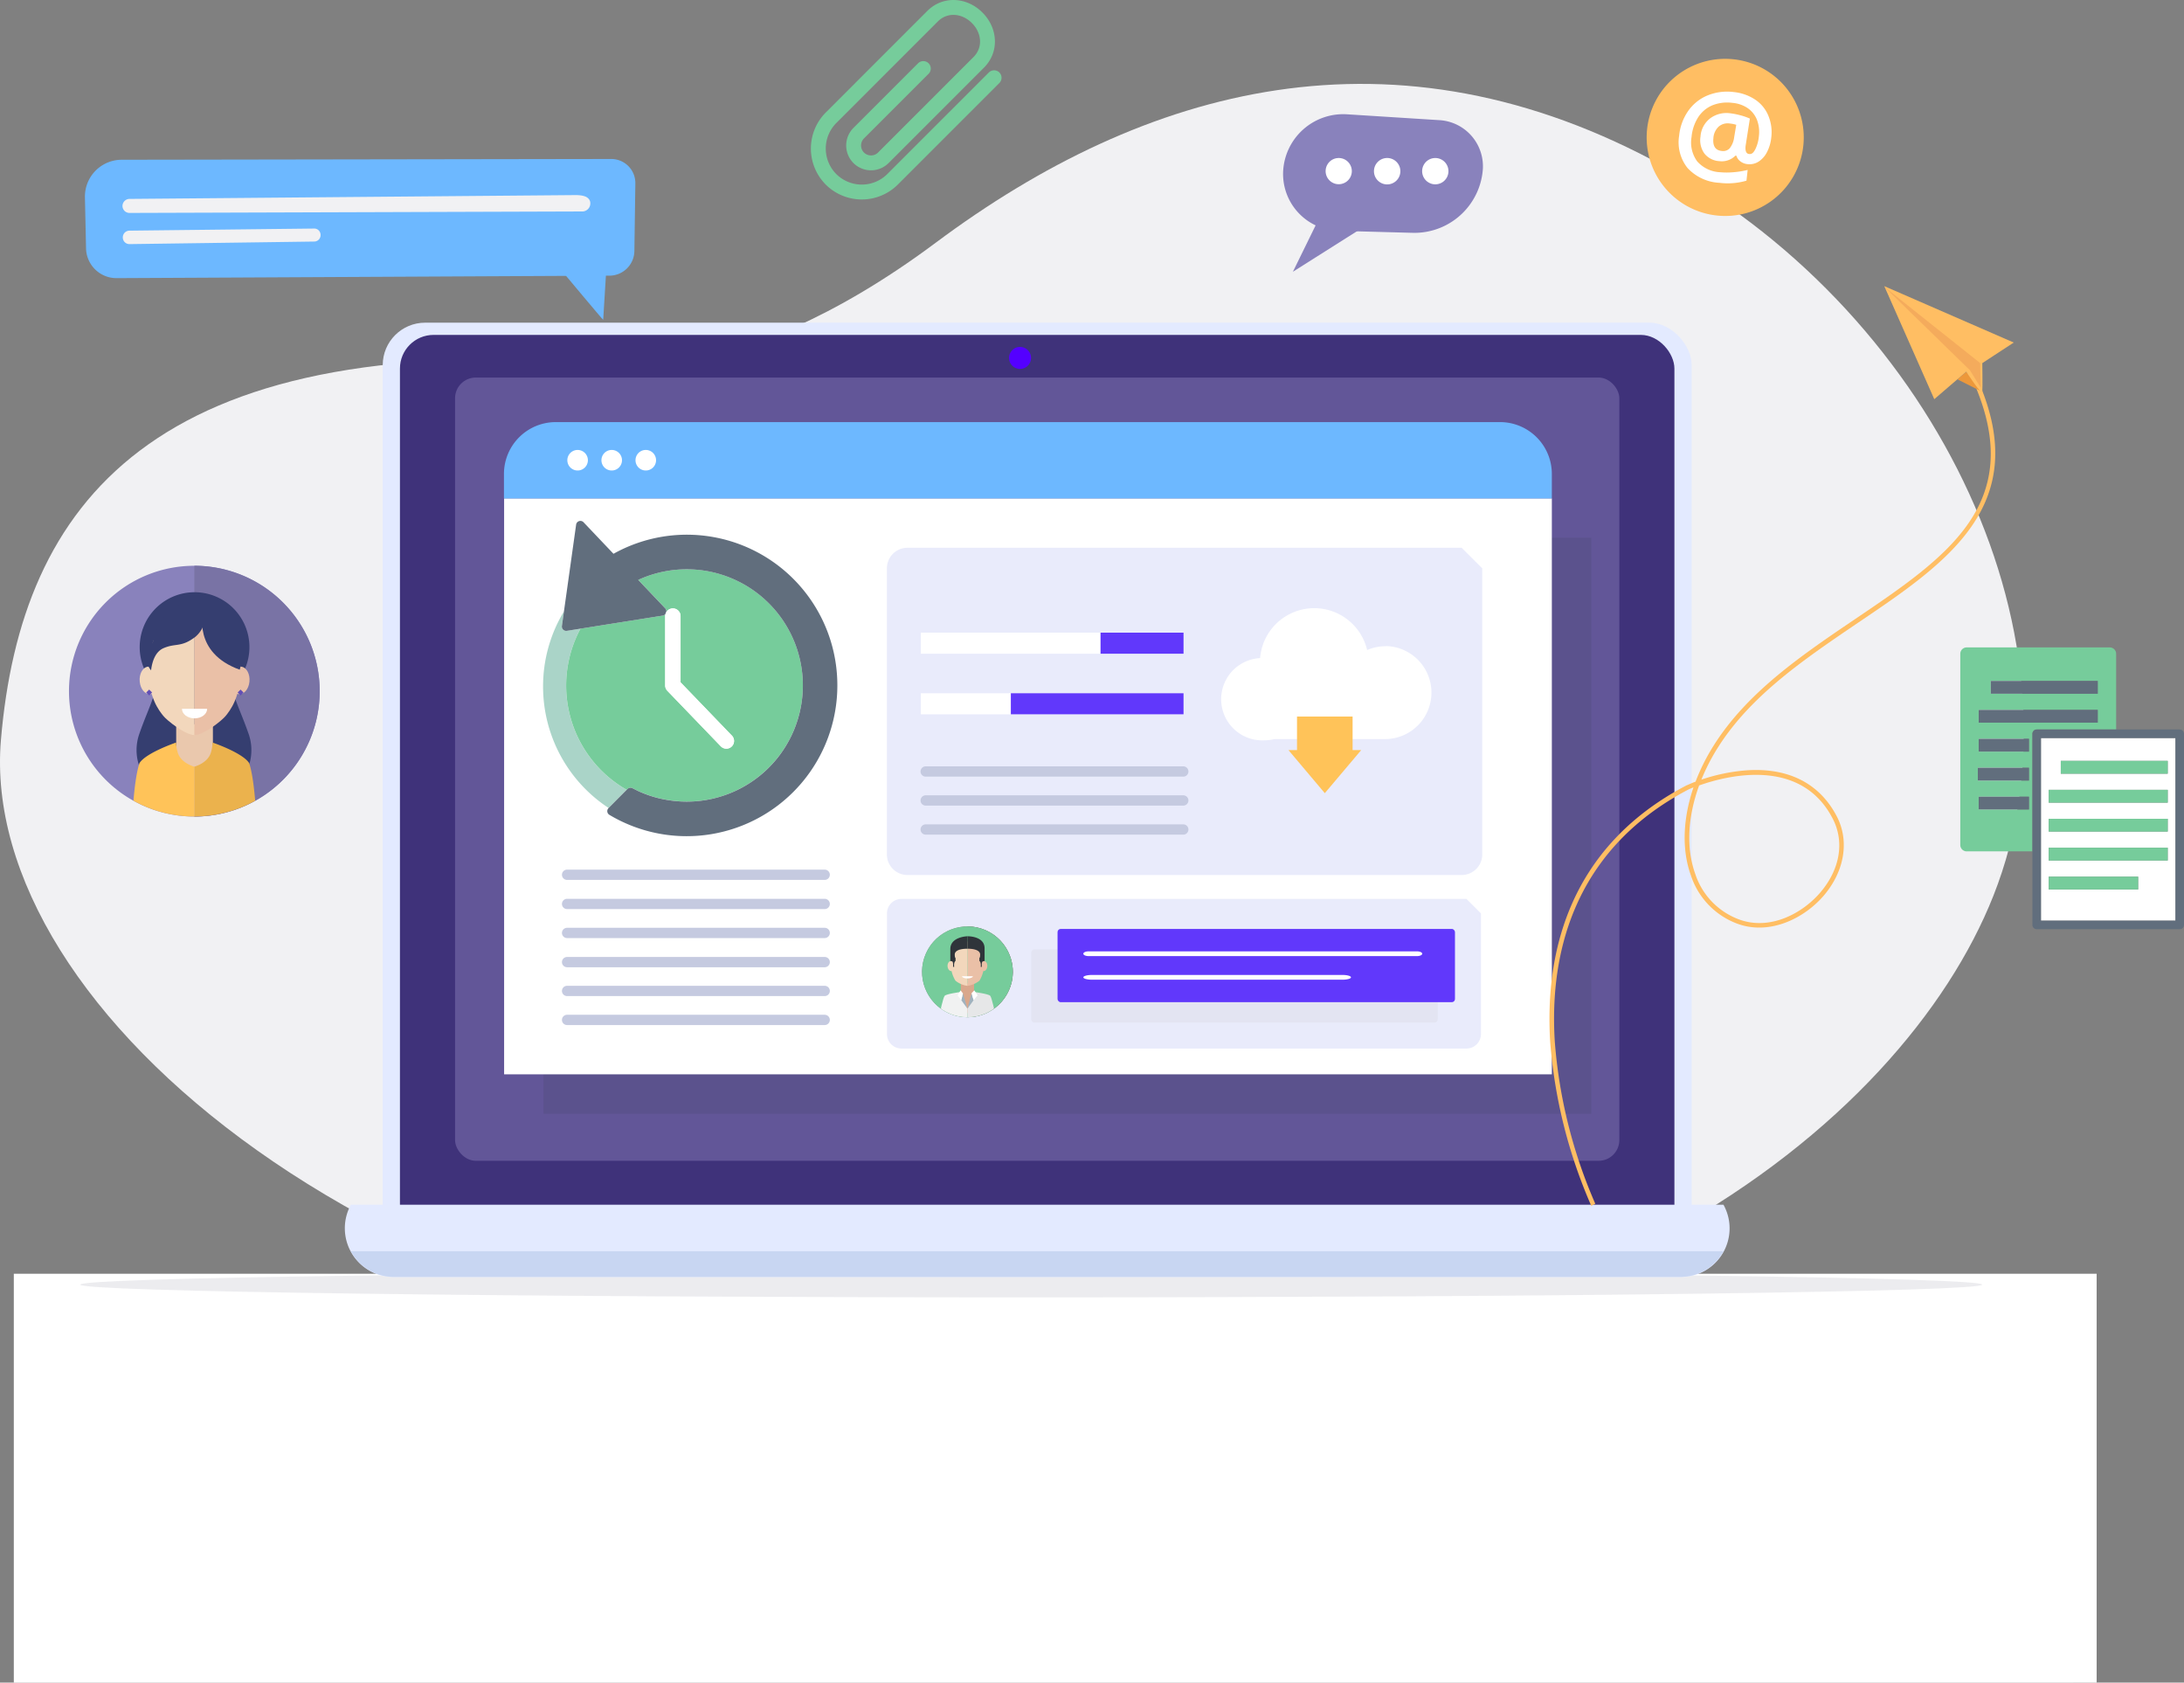 <svg xmlns="http://www.w3.org/2000/svg" xmlns:xlink="http://www.w3.org/1999/xlink" viewBox="0 0 587.141 452.232">
  <rect x="0" y="0" width="587.141" height="452.232" fill="#808080" stroke="none"/>
  <defs>
    <style>
      .cls-1, .cls-40 {
        fill: none;
      }

      .cls-2 {
        fill: #f1f1f3;
      }

      .cls-3 {
        fill: #fff;
      }

      .cls-13, .cls-4 {
        fill: #424261;
      }

      .cls-4 {
        opacity: 0.1;
      }

      .cls-5 {
        fill: #6db8ff;
      }

      .cls-6 {
        fill: #ffbe63;
      }

      .cls-7 {
        fill: #8982bc;
      }

      .cls-8 {
        fill: #e3eaff;
      }

      .cls-9 {
        fill: #3f327a;
      }

      .cls-10 {
        fill: #625698;
      }

      .cls-11 {
        fill: #5400ff;
      }

      .cls-12 {
        fill: #c8d6f2;
      }

      .cls-13 {
        opacity: 0.2;
      }

      .cls-14 {
        fill: #c5cae0;
      }

      .cls-15 {
        fill: #e9ebfb;
      }

      .cls-16 {
        fill: #b6b6b6;
        opacity: 0.12;
      }

      .cls-17 {
        fill: #6138fb;
      }

      .cls-18 {
        fill: #ffc359;
      }

      .cls-19 {
        fill: #ec983b;
      }

      .cls-20 {
        fill: #f4ab5c;
      }

      .cls-21 {
        fill: #aad4c8;
      }

      .cls-22 {
        fill: #76cc9b;
      }

      .cls-23 {
        fill: #616e7d;
      }

      .cls-24 {
        fill: #827977;
      }

      .cls-25 {
        fill: #7b7270;
      }

      .cls-26 {
        clip-path: url(#clip-path);
      }

      .cls-27 {
        fill: #d9a78c;
      }

      .cls-28 {
        fill: #f1f2f2;
      }

      .cls-29 {
        fill: #e6e7e8;
      }

      .cls-30 {
        fill: #eac0a7;
      }

      .cls-31 {
        fill: #f2d7bc;
      }

      .cls-32 {
        fill: #2f343a;
      }

      .cls-33 {
        fill: #a0b2be;
      }

      .cls-34 {
        fill: #7973a5;
      }

      .cls-35 {
        clip-path: url(#clip-path-2);
      }

      .cls-36 {
        fill: #353e70;
      }

      .cls-37 {
        fill: #eac8ad;
      }

      .cls-38 {
        fill: #624fb5;
      }

      .cls-39 {
        fill: #ebb24d;
      }

      .cls-40 {
        stroke: #76cc9b;
        stroke-linecap: round;
        stroke-miterlimit: 10;
        stroke-width: 4px;
      }
    </style>
    <clipPath id="clip-path">
      <path id="Pfad_33237" data-name="Pfad 33237" class="cls-1" d="M24.39,12.2a12.2,12.2,0,1,0-12.2,12.2A12.2,12.2,0,0,0,24.39,12.2Z"/>
    </clipPath>
    <clipPath id="clip-path-2">
      <ellipse id="Ellipse_137" data-name="Ellipse 137" class="cls-1" cx="33.705" cy="33.705" rx="33.705" ry="33.705" transform="matrix(0.987, -0.16, 0.16, 0.987, 0, 10.766)"/>
    </clipPath>
  </defs>
  <g id="Gruppe_969" data-name="Gruppe 969" transform="translate(-375.001 -5026.999)">
    <g id="Objects" transform="translate(363 5028.727)">
      <path id="Pfad_6695" data-name="Pfad 6695" class="cls-2" d="M169.445,90.176S204.272,99.5,260.3,57.724,383.352-2.982,456.542,37.507s114.88,128.054,88.049,195.762c-24.443,61.714-115.267,135.843-274.158,129.2S2.793,264.064,8.938,191.427C14.31,127.89,49.7,81.255,169.445,90.176Z" transform="translate(3.311 5.744)"/>
      <path id="Pfad_6696" data-name="Pfad 6696" class="cls-3" d="M571.323,356.545V246.65H11.38v109.9" transform="translate(4.335 93.959)"/>
      <path id="Pfad_6697" data-name="Pfad 6697" class="cls-4" d="M535.626,249.719c0,1.892-114.466,3.425-255.653,3.425S24.32,251.61,24.32,249.719s114.466-3.439,255.653-3.439S535.626,247.813,535.626,249.719Z" transform="translate(9.264 93.818)"/>
      <path id="Pfad_6700" data-name="Pfad 6700" class="cls-5" d="M241.525,31.361l-132.4.663a8.175,8.175,0,0,1-8.286-7.982l-.3-13.713A9.9,9.9,0,0,1,110.473.207L242.036,0a6.477,6.477,0,0,1,6.477,6.546l-.262,18.187a6.725,6.725,0,0,1-6.725,6.629Z" transform="translate(-65.705 41)"/>
      <path id="Pfad_6701" data-name="Pfad 6701" class="cls-5" d="M193.43,21.83s11.048,13.229,11.048,13.077.787-12.843.787-12.843Z" transform="translate(-30.315 49.316)"/>
      <path id="Pfad_6702" data-name="Pfad 6702" class="cls-2" d="M233.544,8.674a2.182,2.182,0,0,1-2.14,2.762h-1.588l-120.073.387a1.878,1.878,0,0,1-1.892-1.754h0a1.906,1.906,0,0,1,1.864-2.016L229.387,7.031C232.149,6.989,233.171,7.652,233.544,8.674Z" transform="translate(-62.917 43.677)"/>
      <path id="Pfad_6703" data-name="Pfad 6703" class="cls-2" d="M107.91,15.9h0a1.781,1.781,0,0,0,1.781,1.823l49.714-.69a1.712,1.712,0,0,0,1.671-1.74h0a1.7,1.7,0,0,0-1.712-1.754l-49.714.566A1.8,1.8,0,0,0,107.91,15.9Z" transform="translate(-62.893 46.158)"/>
      <path id="Pfad_6704" data-name="Pfad 6704" class="cls-6" d="M371.366,33.594a21.115,21.115,0,1,1-18.7-23.269,21.115,21.115,0,0,1,18.7,23.269Z" transform="translate(125.427 3.885)"/>
      <path id="Pfad_6705" data-name="Pfad 6705" class="cls-3" d="M360.394,28.884a10.856,10.856,0,0,1-1.119,3.88,6.545,6.545,0,0,1-2.251,2.6,4.516,4.516,0,0,1-3.038.7,3.659,3.659,0,0,1-1.906-.746A2.968,2.968,0,0,1,351,33.787h-.249a5.165,5.165,0,0,1-4.336,1.478,5.524,5.524,0,0,1-4-2.044,6.118,6.118,0,0,1-1.05-4.543,6.739,6.739,0,0,1,2.569-4.889,7.333,7.333,0,0,1,5.455-1.381,19.015,19.015,0,0,1,2.762.552,15.369,15.369,0,0,1,2.486.87l-1.146,7.305c-.152,1.381.152,2.127.925,2.21S355.6,33,356.085,32.1a9.97,9.97,0,0,0,.981-3.6,9.128,9.128,0,0,0-.539-4.378A6.9,6.9,0,0,0,354,20.985a8.659,8.659,0,0,0-4.06-1.381,10.771,10.771,0,0,0-5.4.663,8.451,8.451,0,0,0-3.811,3.218,11.848,11.848,0,0,0-1.768,5.261,8.631,8.631,0,0,0,1.519,6.587,8.741,8.741,0,0,0,6.173,2.914,19.775,19.775,0,0,0,3.521,0,23.242,23.242,0,0,0,3.867-.621l-.318,2.886a17.952,17.952,0,0,1-7.264.58,12.539,12.539,0,0,1-8.562-3.963,11.048,11.048,0,0,1-2.278-8.686,13.961,13.961,0,0,1,2.361-6.559,11.862,11.862,0,0,1,5.151-4.226,13.892,13.892,0,0,1,7.112-.967,12.732,12.732,0,0,1,5.745,1.989,9.543,9.543,0,0,1,3.577,4.281,11.544,11.544,0,0,1,.829,5.924Zm-15.563.207c-.221,2.1.525,3.259,2.237,3.439a2.389,2.389,0,0,0,2.154-.732,6.062,6.062,0,0,0,1.2-3l.552-3.3a8.147,8.147,0,0,0-1.712-.345,3.7,3.7,0,0,0-3.038.856,4.64,4.64,0,0,0-1.395,3.08Z" transform="translate(127.796 6.316)"/>
      <path id="Pfad_6706" data-name="Pfad 6706" class="cls-7" d="M293.13,52.855l-19.8-.539A15.287,15.287,0,0,1,258.5,36.2h0a16.185,16.185,0,0,1,17.276-15.19l24.857,1.574a12.428,12.428,0,0,1,11.545,13.257h0A18.449,18.449,0,0,1,293.13,52.855Z" transform="translate(98.463 7.989)"/>
      <path id="Pfad_6707" data-name="Pfad 6707" class="cls-7" d="M266.687,42.33l-6.3,12.857L280.717,42.33Z" transform="translate(99.193 16.125)"/>
      <path id="Pfad_6708" data-name="Pfad 6708" class="cls-3" d="M283.268,33.035a3.549,3.549,0,1,1-3.535-3.535A3.549,3.549,0,0,1,283.268,33.035Z" transform="translate(105.204 11.238)"/>
      <path id="Pfad_6709" data-name="Pfad 6709" class="cls-3" d="M273.81,33.035a3.521,3.521,0,1,1-1.031-2.5,3.535,3.535,0,0,1,1.031,2.5Z" transform="translate(101.612 11.238)"/>
      <path id="Pfad_6710" data-name="Pfad 6710" class="cls-3" d="M292.628,33.035a3.535,3.535,0,1,1-1.04-2.5,3.549,3.549,0,0,1,1.04,2.5Z" transform="translate(108.769 11.238)"/>
      <rect id="Rechteck_814" data-name="Rechteck 814" class="cls-8" width="351.891" height="250.033" rx="11.4" transform="translate(114.894 84.997)"/>
      <rect id="Rechteck_815" data-name="Rechteck 815" class="cls-9" width="342.625" height="243.446" rx="9.04" transform="translate(119.52 88.283)"/>
      <rect id="Rechteck_816" data-name="Rechteck 816" class="cls-10" width="313.004" height="210.51" rx="5.57" transform="translate(134.338 99.745)"/>
      <path id="Pfad_6711" data-name="Pfad 6711" class="cls-11" d="M211.04,69.225a2.955,2.955,0,1,1-2.955-2.955,2.955,2.955,0,0,1,2.955,2.955Z" transform="translate(78.142 25.245)"/>
      <path id="Pfad_6712" data-name="Pfad 6712" class="cls-8" d="M77.448,233.22a13.119,13.119,0,0,0,11.558,19.444H434.891a13.091,13.091,0,0,0,11.559-19.444Z" transform="translate(28.884 88.843)"/>
      <path id="Pfad_6713" data-name="Pfad 6713" class="cls-12" d="M77,242.27a13.16,13.16,0,0,0,11.558,6.9H434.442A13.16,13.16,0,0,0,446,242.27Z" transform="translate(29.332 92.29)"/>
      <rect id="Rechteck_817" data-name="Rechteck 817" class="cls-13" width="281.67" height="154.789" transform="translate(158.118 142.817)"/>
      <rect id="Rechteck_818" data-name="Rechteck 818" class="cls-3" width="281.67" height="154.789" transform="translate(147.526 132.225)"/>
      <path id="Pfad_6714" data-name="Pfad 6714" class="cls-5" d="M120.775,80.9h253.8a13.934,13.934,0,0,1,13.934,13.947v6.573H106.8V94.848A13.934,13.934,0,0,1,120.775,80.9Z" transform="translate(40.684 30.818)"/>
      <path id="Pfad_6715" data-name="Pfad 6715" class="cls-3" d="M124.664,89.082A2.762,2.762,0,1,1,121.9,86.32,2.762,2.762,0,0,1,124.664,89.082Z" transform="translate(45.385 32.883)"/>
      <path id="Pfad_6716" data-name="Pfad 6716" class="cls-3" d="M131.3,89.082a2.762,2.762,0,1,1-2.762-2.762A2.762,2.762,0,0,1,131.3,89.082Z" transform="translate(47.915 32.883)"/>
      <path id="Pfad_6717" data-name="Pfad 6717" class="cls-3" d="M137.934,89.082a2.762,2.762,0,1,1-2.762-2.762A2.762,2.762,0,0,1,137.934,89.082Z" transform="translate(50.44 32.883)"/>
      <path id="Pfad_6718" data-name="Pfad 6718" class="cls-14" d="M119.471,170.762h69.254a1.381,1.381,0,1,0,0-2.762H119.471a1.381,1.381,0,1,0,0,2.762Z" transform="translate(44.985 63.998)"/>
      <path id="Pfad_6719" data-name="Pfad 6719" class="cls-14" d="M119.471,176.442h69.254a1.381,1.381,0,1,0,0-2.762H119.471a1.381,1.381,0,1,0,0,2.762Z" transform="translate(44.985 66.161)"/>
      <path id="Pfad_6720" data-name="Pfad 6720" class="cls-14" d="M119.471,182.082h69.254a1.381,1.381,0,1,0,0-2.762H119.471a1.381,1.381,0,0,0,0,2.762Z" transform="translate(44.985 68.31)"/>
      <path id="Pfad_6721" data-name="Pfad 6721" class="cls-14" d="M119.471,187.762h69.254a1.381,1.381,0,1,0,0-2.762H119.471a1.381,1.381,0,0,0,0,2.762Z" transform="translate(44.985 70.474)"/>
      <path id="Pfad_6722" data-name="Pfad 6722" class="cls-14" d="M119.471,193.372h69.254a1.381,1.381,0,1,0,0-2.762H119.471a1.381,1.381,0,1,0,0,2.762Z" transform="translate(44.985 72.611)"/>
      <path id="Pfad_6723" data-name="Pfad 6723" class="cls-14" d="M119.471,199.012h69.254a1.381,1.381,0,1,0,0-2.762H119.471a1.381,1.381,0,1,0,0,2.762Z" transform="translate(44.985 74.759)"/>
      <path id="Pfad_6724" data-name="Pfad 6724" class="cls-3" d="M159.018,147.426a4.032,4.032,0,0,0-3.7,2.472h-6.463a3.991,3.991,0,0,0-3.563-2.458l-1.036-2.762,12.428-.11,7.637-14.859-25.409.635-1.754-4.792h-6.145a1.533,1.533,0,1,0,0,3.052h4.032l7.429,19.9a4,4,0,1,0,6.421,4.46h6.463a4,4,0,1,0,3.7-5.524Z" transform="translate(49.269 47.825)"/>
      <path id="Pfad_6725" data-name="Pfad 6725" class="cls-15" d="M341.052,177.594v32.424a3.894,3.894,0,0,1-3.894,3.894h-151.9a3.894,3.894,0,0,1-3.894-3.894V177.594a3.894,3.894,0,0,1,3.894-3.894h151.9Z" transform="translate(69.087 66.169)"/>
      <rect id="Rechteck_820" data-name="Rechteck 820" class="cls-16" width="109.271" height="19.692" rx="0.87" transform="translate(289.239 253.431)"/>
      <rect id="Rechteck_821" data-name="Rechteck 821" class="cls-17" width="106.841" height="19.692" rx="0.85" transform="translate(296.31 247.934)"/>
      <path id="Pfad_6726" data-name="Pfad 6726" class="cls-3" d="M286.614,185.181h-88.3c-.766,0-1.392-.282-1.408-.635,0-.171.149-.335.414-.454a2.443,2.443,0,0,1,.993-.181h88.3a2.443,2.443,0,0,1,.994.181c.265.12.414.283.414.454C288.005,184.9,287.379,185.181,286.614,185.181Z" transform="translate(106.332 70.059)"/>
      <path id="Pfad_6727" data-name="Pfad 6727" class="cls-3" d="M266.58,189.77H199.234a6.4,6.4,0,0,1-1.64-.181c-.437-.12-.684-.283-.684-.454.027-.353,1.059-.635,2.324-.635H266.58c1.256,0,2.275.284,2.275.635.014.17-.221.333-.651.453a6.222,6.222,0,0,1-1.623.182Z" transform="translate(106.332 71.807)"/>
      <path id="Pfad_6733" data-name="Pfad 6733" class="cls-15" d="M341.4,110.884v76.9a5.524,5.524,0,0,1-5.524,5.524h-149a5.524,5.524,0,0,1-5.524-5.524v-76.9a5.524,5.524,0,0,1,5.524-5.524h148.99Z" transform="translate(69.083 40.136)"/>
      <path id="Pfad_6734" data-name="Pfad 6734" class="cls-3" d="M290.637,127.34a12.65,12.65,0,0,0-4.971,1.022,14.61,14.61,0,0,0-28.779,2.168,11.064,11.064,0,0,0,1.2,22.1,11.268,11.268,0,0,0,2.665-.331h29.953a12.5,12.5,0,0,0,0-24.995Z" transform="translate(93.872 44.614)"/>
      <path id="Pfad_6735" data-name="Pfad 6735" class="cls-18" d="M276.764,147.228V138.21H261.822v9.018H259.53l9.763,11.572,9.777-11.572Z" transform="translate(98.865 52.65)"/>
      <path id="Pfad_6736" data-name="Pfad 6736" class="cls-14" d="M189.281,150.662h69.254a1.381,1.381,0,0,0,0-2.762H189.281a1.381,1.381,0,1,0,0,2.762Z" transform="translate(71.578 56.341)"/>
      <path id="Pfad_6737" data-name="Pfad 6737" class="cls-14" d="M189.281,156.3h69.254a1.381,1.381,0,0,0,0-2.762H189.281a1.381,1.381,0,1,0,0,2.762Z" transform="translate(71.578 58.489)"/>
      <path id="Pfad_6738" data-name="Pfad 6738" class="cls-14" d="M189.281,161.952h69.254a1.381,1.381,0,0,0,0-2.762H189.281a1.381,1.381,0,1,0,0,2.762Z" transform="translate(71.578 60.642)"/>
      <rect id="Rechteck_822" data-name="Rechteck 822" class="cls-3" width="70.635" height="5.662" transform="translate(259.547 184.59)"/>
      <rect id="Rechteck_823" data-name="Rechteck 823" class="cls-17" width="46.427" height="5.662" transform="translate(283.755 184.59)"/>
      <rect id="Rechteck_824" data-name="Rechteck 824" class="cls-3" width="70.635" height="5.662" transform="translate(259.547 168.309)"/>
      <rect id="Rechteck_825" data-name="Rechteck 825" class="cls-17" width="22.316" height="5.662" transform="translate(307.867 168.309)"/>
      <path id="Pfad_6739" data-name="Pfad 6739" class="cls-6" d="M321.582,294.543a135.954,135.954,0,0,1-11.048-44c-1.381-22.1,3.825-51.882,36.705-69.047.11,0,.967-.442,2.375-.967a54.577,54.577,0,0,1,4.723-9.473c9.059-14.541,23.9-24.567,38.252-34.275,24.636-16.654,45.916-31.03,31.941-63.247l1.16-.5c14.376,33.143-8.286,48.526-32.411,64.794-14.237,9.667-29,19.568-37.879,33.874a53.861,53.861,0,0,0-4.226,8.286,49.506,49.506,0,0,1,11.931-2.486c11.393-.842,19.886,3.466,24.512,12.428,3.4,6.587,2.03,14.735-3.577,21.266-5.082,5.91-14.1,10.564-22.772,7.664a20.714,20.714,0,0,1-12.912-13.133c-2.486-6.9-2.168-15.19.69-23.656-.773.3-1.229.511-1.257.525-32.259,16.847-37.4,46.192-36.015,67.846a134.173,134.173,0,0,0,10.882,43.541Zm29-113.016c-3.093,8.451-3.535,16.889-1.05,23.807a19.513,19.513,0,0,0,12.138,12.359c8.12,2.762,16.571-1.7,21.418-7.305,5.344-6.214,6.628-13.644,3.425-19.858-8.576-16.737-28.53-11.6-35.877-9Z" transform="translate(118.219 27.824)"/>
      <path id="Pfad_6740" data-name="Pfad 6740" class="cls-19" d="M396.444,76.509,389.76,73.14l2.361-2.03Z" transform="translate(148.475 27.089)"/>
      <path id="Pfad_6741" data-name="Pfad 6741" class="cls-6" d="M375.52,54.44l13.437,30.381,8.589-7.388s4.226,6.5,4.322,5.4,0-7.706,0-7.706L410.32,69.6Z" transform="translate(143.05 20.738)"/>
      <path id="Pfad_6742" data-name="Pfad 6742" class="cls-20" d="M375.6,54.63l25.658,20.41.193,6.67L398.5,76.96Z" transform="translate(143.081 20.811)"/>
    </g>
    <g id="around_the_clock" data-name="around the clock" transform="translate(521 5166.957)">
      <g id="Object" transform="translate(0 0.043)">
        <path id="Pfad_33217" data-name="Pfad 33217" class="cls-21" d="M0,192.441a39.023,39.023,0,0,0,17.624,32.648q2.424-2.444,4.85-4.882a32.265,32.265,0,0,1-12.421-43.313l-3.663.581a1.16,1.16,0,0,1-1.329-1.308l.545-3.906A38.889,38.889,0,0,0,0,192.441Z" transform="translate(0 -147.93)"/>
        <path id="Pfad_33218" data-name="Pfad 33218" class="cls-22" d="M98.51,145.327A31.212,31.212,0,0,0,63.421,94.88l7.261,7.647a1.154,1.154,0,0,1,.294.989,2.065,2.065,0,0,1,3.814,1.1v17.8l13.8,14.324a2.07,2.07,0,1,1-2.982,2.872L71.233,124.684a2.064,2.064,0,0,1-.578-1.435V104.611a2.048,2.048,0,0,1,.088-.565,1.164,1.164,0,0,1-.722.424L49.96,107.657l-1.177.188-.893.141A32.265,32.265,0,0,0,60.311,151.3l.219-.218a1.16,1.16,0,0,1,1.362-.209c.521.273,1.048.531,1.585.777h0l.165.075c.5.226,1.01.438,1.522.637h0l.15.059a30.681,30.681,0,0,0,3.487,1.1l.09.021H68.9c.521.13,1.052.244,1.592.348h0c.141.027.3.054.473.083q.636.112,1.271.2h-.007c.206.027.4.054.579.073.424.048.848.086,1.271.119.206.014.386.033.547.042h0c.606.035,1.208.057,1.81.057a31.1,31.1,0,0,0,22.07-9.139Z" transform="translate(-37.83 -79.028)"/>
        <path id="Pfad_33219" data-name="Pfad 33219" class="cls-23" d="M54.77,71.893a1.16,1.16,0,0,0-1.362.209l-.219.218q-2.424,2.438-4.85,4.882l-.025.027a1.16,1.16,0,0,0,.227,1.814,40.509,40.509,0,0,0,61.288-34.77h0v-.017A40.465,40.465,0,0,0,49.646,8.882L41.594.406a1.161,1.161,0,0,0-1.992.63l-3.02,21.519-.256,1.818-.545,3.906a1.16,1.16,0,0,0,1.329,1.308l3.663-.581.893-.141,1.177-.188L62.9,25.491a1.164,1.164,0,0,0,.722-.424,2.08,2.08,0,0,1,.233-.531,1.154,1.154,0,0,0-.294-.989L56.3,15.9A31.222,31.222,0,1,1,69.315,75.493c-.6,0-1.2-.021-1.81-.057h0c-.161-.01-.34-.028-.547-.042-.424-.032-.848-.071-1.271-.119-.182-.02-.373-.047-.579-.073h.007c-.424-.059-.848-.124-1.271-.2-.175-.03-.333-.057-.473-.083h0c-.54-.1-1.071-.218-1.592-.348h-.013l-.09-.021a30.683,30.683,0,0,1-3.487-1.1l-.15-.059h0c-.511-.2-1.023-.411-1.522-.637l-.165-.075h0C55.819,72.425,55.3,72.166,54.77,71.893Z" transform="translate(-30.716 -0.043)"/>
        <path id="Pfad_33220" data-name="Pfad 33220" class="cls-3" d="M234.428,166.47a2.1,2.1,0,0,0-2.068,2.071v18.638a2.064,2.064,0,0,0,.578,1.435l14.377,14.924a2.07,2.07,0,0,0,2.982-2.872l-13.8-14.324v-17.8A2.071,2.071,0,0,0,234.428,166.47Z" transform="translate(-199.533 -142.958)"/>
      </g>
    </g>
    <g id="avatar_man" data-name="avatar man" transform="translate(619 5272.11)">
      <g id="Objects-2" data-name="Objects" transform="translate(0 0)">
        <ellipse id="Ellipse_136" data-name="Ellipse 136" class="cls-24" cx="12.195" cy="12.195" rx="12.195" ry="12.195" transform="translate(0 22.304) rotate(-66.13)"/>
        <path id="Pfad_33221" data-name="Pfad 33221" class="cls-25" d="M97.2,12.2A12.2,12.2,0,0,0,85,0V24.39A12.2,12.2,0,0,0,97.2,12.2Z" transform="translate(-68.912 3.892)"/>
        <path id="Pfad_33222" data-name="Pfad 33222" class="cls-22" d="M24.39,12.2a12.2,12.2,0,1,0-12.2,12.2A12.2,12.2,0,0,0,24.39,12.2Z" transform="translate(3.892 3.892)"/>
        <g id="Gruppe_967" data-name="Gruppe 967" class="cls-26" transform="translate(3.892 3.892)">
          <path id="Pfad_33223" data-name="Pfad 33223" class="cls-27" d="M76.122,110.355l-1.743,4.231-1.829-4.231V106.44h3.572Z" transform="translate(-62.141 -91.169)"/>
          <path id="Pfad_33224" data-name="Pfad 33224" class="cls-28" d="M37.424,122.7s-3.828.5-4.33,1.019c-.436.459-1.344,4.812-1.554,5.768h7.67v-2.3Z" transform="translate(-27.015 -105.096)"/>
          <path id="Pfad_33225" data-name="Pfad 33225" class="cls-29" d="M86.786,122.7s3.828.5,4.33,1.019c.43.455,1.344,4.812,1.554,5.768H85v-2.3Z" transform="translate(-72.805 -105.096)"/>
          <path id="Pfad_33226" data-name="Pfad 33226" class="cls-30" d="M85,28.33c1.733,0,4.476.986,4.476,5.605a8.754,8.754,0,0,1-1.248,4.9A6.577,6.577,0,0,1,85,40.225Z" transform="translate(-72.805 -24.265)"/>
          <path id="Pfad_33227" data-name="Pfad 33227" class="cls-30" d="M111.114,66.307c.076-.739-.275-1.393-.785-1.463s-.986.472-1.063,1.209.275,1.393.786,1.463S111.038,67.044,111.114,66.307Z" transform="translate(-93.58 -55.535)"/>
          <path id="Pfad_33228" data-name="Pfad 33228" class="cls-31" d="M58.276,28.33c-1.735,0-4.476.986-4.476,5.605a8.754,8.754,0,0,0,1.248,4.9,6.577,6.577,0,0,0,3.228,1.392Z" transform="translate(-46.081 -24.265)"/>
          <path id="Pfad_33229" data-name="Pfad 33229" class="cls-31" d="M47.726,66.307c-.077-.739.275-1.393.785-1.463s.986.472,1.063,1.209-.275,1.39-.786,1.463S47.8,67.044,47.726,66.307Z" transform="translate(-40.87 -55.535)"/>
          <path id="Pfad_33230" data-name="Pfad 33230" class="cls-32" d="M53.623,26.57h.31s-.188-1.2.363-1.591V24.2s-.212-.024-.212-.938S55.165,21.7,57.5,21.7V18.35s-4.607.1-4.607,3.443v3.235a.773.773,0,0,1,.574.143C53.725,25.387,53.623,26.57,53.623,26.57Z" transform="translate(-45.302 -15.717)"/>
          <path id="Pfad_33231" data-name="Pfad 33231" class="cls-32" d="M88.874,26.567h-.308s.188-1.2-.363-1.591V24.2s.212-.024.212-.938S87.33,21.694,85,21.694V18.348s4.607-.106,4.607,3.238v3.443a.773.773,0,0,0-.574.143C88.772,25.385,88.874,26.567,88.874,26.567Z" transform="translate(-72.805 -15.715)"/>
          <path id="Pfad_33232" data-name="Pfad 33232" class="cls-33" d="M75.081,129.236l-1.214-4.146-.448,1.868Z" transform="translate(-62.886 -107.143)"/>
          <path id="Pfad_33233" data-name="Pfad 33233" class="cls-3" d="M67.4,119.71l.637.828-.462,1.812-.978-1.32Z" transform="translate(-57.045 -102.535)"/>
          <path id="Pfad_33234" data-name="Pfad 33234" class="cls-33" d="M85,128.945l1.1-4.2.562,1.917Z" transform="translate(-72.805 -106.852)"/>
          <path id="Pfad_33235" data-name="Pfad 33235" class="cls-3" d="M93.312,119.71l-.752.779.577,1.861,1.065-1.32Z" transform="translate(-79.28 -102.535)"/>
          <path id="Pfad_33236" data-name="Pfad 33236" class="cls-3" d="M76.263,93.817c.808,0,1.463-.267,1.463-.6H74.8C74.8,93.55,75.454,93.817,76.263,93.817Z" transform="translate(-64.068 -79.846)"/>
        </g>
      </g>
    </g>
    <g id="avatar_woman" data-name="avatar woman" transform="translate(388.584 5174.11)">
      <g id="Objects-3" data-name="Objects" transform="translate(0 0)">
        <path id="Pfad_33238" data-name="Pfad 33238" class="cls-7" d="M67.41,33.7a33.7,33.7,0,1,0-33.7,33.7A33.7,33.7,0,0,0,67.41,33.7Z" transform="translate(4.953 4.949)"/>
        <path id="Pfad_33239" data-name="Pfad 33239" class="cls-34" d="M118.7,33.7A33.7,33.7,0,0,0,85,0V67.41A33.7,33.7,0,0,0,118.7,33.7Z" transform="translate(-46.343 4.949)"/>
        <g id="Gruppe_968" data-name="Gruppe 968" class="cls-35">
          <path id="Pfad_33240" data-name="Pfad 33240" class="cls-36" d="M61.4,97.263H49.343A13.126,13.126,0,0,1,46.567,83.9c2.776-7.978,5.187-11.131,5.373-19.664H61.4Z" transform="translate(-22.68 -33.818)"/>
          <path id="Pfad_33241" data-name="Pfad 33241" class="cls-36" d="M84.37,97.263H96.428A13.126,13.126,0,0,0,99.2,83.9c-2.776-7.978-5.195-11.131-5.381-19.664H84.37Z" transform="translate(-45.962 -33.818)"/>
          <path id="Pfad_33242" data-name="Pfad 33242" class="cls-36" d="M77.462,32.681A14.751,14.751,0,1,0,62.711,47.432,14.751,14.751,0,0,0,77.462,32.681Z" transform="translate(-23.99 -5.871)"/>
          <path id="Pfad_33243" data-name="Pfad 33243" class="cls-37" d="M82.58,118.321l-5,14.021L72.71,118.321V107.5h9.87Z" transform="translate(-38.926 -59.924)"/>
          <path id="Pfad_33244" data-name="Pfad 33244" class="cls-31" d="M66.356,31.85C61.562,31.85,54,34.574,54,47.342c0,7.371,2.871,10.845,3.918,12.181.964,1.229,5.912,5.2,8.454,5.2Z" transform="translate(-27.635 -14.272)"/>
          <path id="Pfad_33245" data-name="Pfad 33245" class="cls-31" d="M47.955,72.419c-.214-2.042.757-3.85,2.169-4.045s2.724,1.3,2.934,3.343-.777,3.85-2.189,4.033S48.145,74.457,47.955,72.419Z" transform="translate(-23.969 -36.303)"/>
          <path id="Pfad_33246" data-name="Pfad 33246" class="cls-30" d="M85.06,31.85c4.794,0,12.372,2.724,12.372,15.492,0,7.371-2.875,10.845-3.922,12.181-.964,1.229-5.908,5.2-8.45,5.2Z" transform="translate(-46.379 -14.272)"/>
          <path id="Pfad_33247" data-name="Pfad 33247" class="cls-30" d="M114.554,72.419c.21-2.042-.761-3.85-2.169-4.045s-2.728,1.3-2.938,3.343.761,3.85,2.185,4.033S114.344,74.457,114.554,72.419Z" transform="translate(-61.078 -36.303)"/>
          <path id="Pfad_33248" data-name="Pfad 33248" class="cls-36" d="M65.241,23.976a6,6,0,0,0-.73-.056s-8.093.607-10.345,11.134a5.363,5.363,0,0,0-.452,7.479c.361-2.974,1.451-5.127,3.335-5.948,3.343-1.451,4.719-.1,8.6-3.073a7.7,7.7,0,0,0,2.573-7.181,3.569,3.569,0,0,0-2.978-2.355Z" transform="translate(-26.683 -9.486)"/>
          <path id="Pfad_33249" data-name="Pfad 33249" class="cls-36" d="M90.562,31.28s-2.918,10.885,9.822,15.465C103.425,36.76,97.85,30.261,90.562,31.28Z" transform="translate(-49.525 -13.865)"/>
          <rect id="Rechteck_861" data-name="Rechteck 861" class="cls-38" width="1.122" height="1.122" transform="translate(25.723 39.014) rotate(-45.01)"/>
          <rect id="Rechteck_862" data-name="Rechteck 862" class="cls-38" width="1.122" height="1.122" transform="translate(50.296 39.015) rotate(-45.01)"/>
          <path id="Pfad_33250" data-name="Pfad 33250" class="cls-18" d="M59.672,139.771V126.289s-3.684-.912-4.493-3.894a10.464,10.464,0,0,1-.4-2.585s-8.05,2.72-9.85,5.528c-1.495,4.453-1.9,14.434-1.9,14.434Z" transform="translate(-21.015 -67.353)"/>
          <path id="Pfad_33251" data-name="Pfad 33251" class="cls-39" d="M85,139.771V126.289s3.684-.912,4.493-3.894a10.465,10.465,0,0,0,.4-2.585s8.049,2.72,9.85,5.528c1.495,4.453,1.9,14.434,1.9,14.434Z" transform="translate(-46.343 -67.353)"/>
          <path id="Pfad_33252" data-name="Pfad 33252" class="cls-3" d="M80.012,99.522c1.868,0,3.382-1.146,3.382-2.562H76.63C76.63,98.376,78.145,99.522,80.012,99.522Z" transform="translate(-41.291 -53.564)"/>
        </g>
      </g>
    </g>
    <g id="files" transform="translate(902 5201)">
      <g id="Object-2" data-name="Object" transform="translate(0 0)">
        <path id="Pfad_33253" data-name="Pfad 33253" class="cls-22" d="M1.719,0A1.719,1.719,0,0,0,0,1.719V53.1a1.719,1.719,0,0,0,1.719,1.719H19.391V23.211a1.145,1.145,0,0,1,1.146-1.146H41.9V1.719A1.719,1.719,0,0,0,40.176,0ZM18.462,43.559H4.95V40.123H18.462Zm0-7.778H4.716V32.346H18.462Zm0-7.777H4.95V24.568H18.462Zm18.484-7.778h-32V16.789h32Zm0-7.777H8.2V9.011H36.946Z" transform="translate(0 0)"/>
        <rect id="Rechteck_863" data-name="Rechteck 863" class="cls-23" width="28.746" height="3.438" transform="translate(8.2 9.011)"/>
        <rect id="Rechteck_864" data-name="Rechteck 864" class="cls-23" width="31.996" height="3.438" transform="translate(4.95 16.789)"/>
        <rect id="Rechteck_865" data-name="Rechteck 865" class="cls-23" width="13.511" height="3.438" transform="translate(4.95 24.568)"/>
        <rect id="Rechteck_866" data-name="Rechteck 866" class="cls-23" width="13.746" height="3.436" transform="translate(4.716 32.346)"/>
        <rect id="Rechteck_867" data-name="Rechteck 867" class="cls-23" width="13.511" height="3.436" transform="translate(4.95 40.123)"/>
        <path id="Pfad_33254" data-name="Pfad 33254" class="cls-3" d="M162.86,232.028h36.165V182.94H162.86Zm5.334-42.942h28.747v3.438H168.194Zm-3.249,7.778h32V200.3h-32Zm0,7.78h32v3.435h-32Zm0,7.777h32v3.436h-32Zm0,7.778h24.043v3.436H164.945Z" transform="translate(-141.176 -158.583)"/>
        <path id="Pfad_33255" data-name="Pfad 33255" class="cls-23" d="M168.145,165.72H146.786a1.145,1.145,0,0,0-1.146,1.146v51.38a1.148,1.148,0,0,0,1.146,1.146h38.457a1.145,1.145,0,0,0,1.146-1.146v-51.38a1.144,1.144,0,0,0-1.146-1.146ZM184.1,217.1H147.933V168.013H184.1Z" transform="translate(-126.249 -143.655)"/>
        <rect id="Rechteck_868" data-name="Rechteck 868" class="cls-22" width="28.747" height="3.436" transform="translate(27.018 30.503)"/>
        <rect id="Rechteck_869" data-name="Rechteck 869" class="cls-22" width="31.996" height="3.436" transform="translate(23.769 38.282)"/>
        <rect id="Rechteck_870" data-name="Rechteck 870" class="cls-22" width="31.996" height="3.436" transform="translate(23.769 46.061)"/>
        <rect id="Rechteck_871" data-name="Rechteck 871" class="cls-22" width="31.996" height="3.438" transform="translate(23.769 53.838)"/>
        <rect id="Rechteck_872" data-name="Rechteck 872" class="cls-22" width="24.043" height="3.436" transform="translate(23.769 61.617)"/>
      </g>
    </g>
    <path id="attachment" class="cls-40" d="M31.406,18.422,14.037,35.792a4.692,4.692,0,0,0,0,6.617h0a4.692,4.692,0,0,0,6.617,0l25.64-25.64c3.412-3.412,3-8.581-.414-11.993h0C42.468,1.364,37.3.951,33.887,4.362L6.593,31.656a11.731,11.731,0,0,0,0,16.542h0a11.731,11.731,0,0,0,16.542,0l27.3-27.3" transform="translate(591.818 5026.999)"/>
  </g>
</svg>
